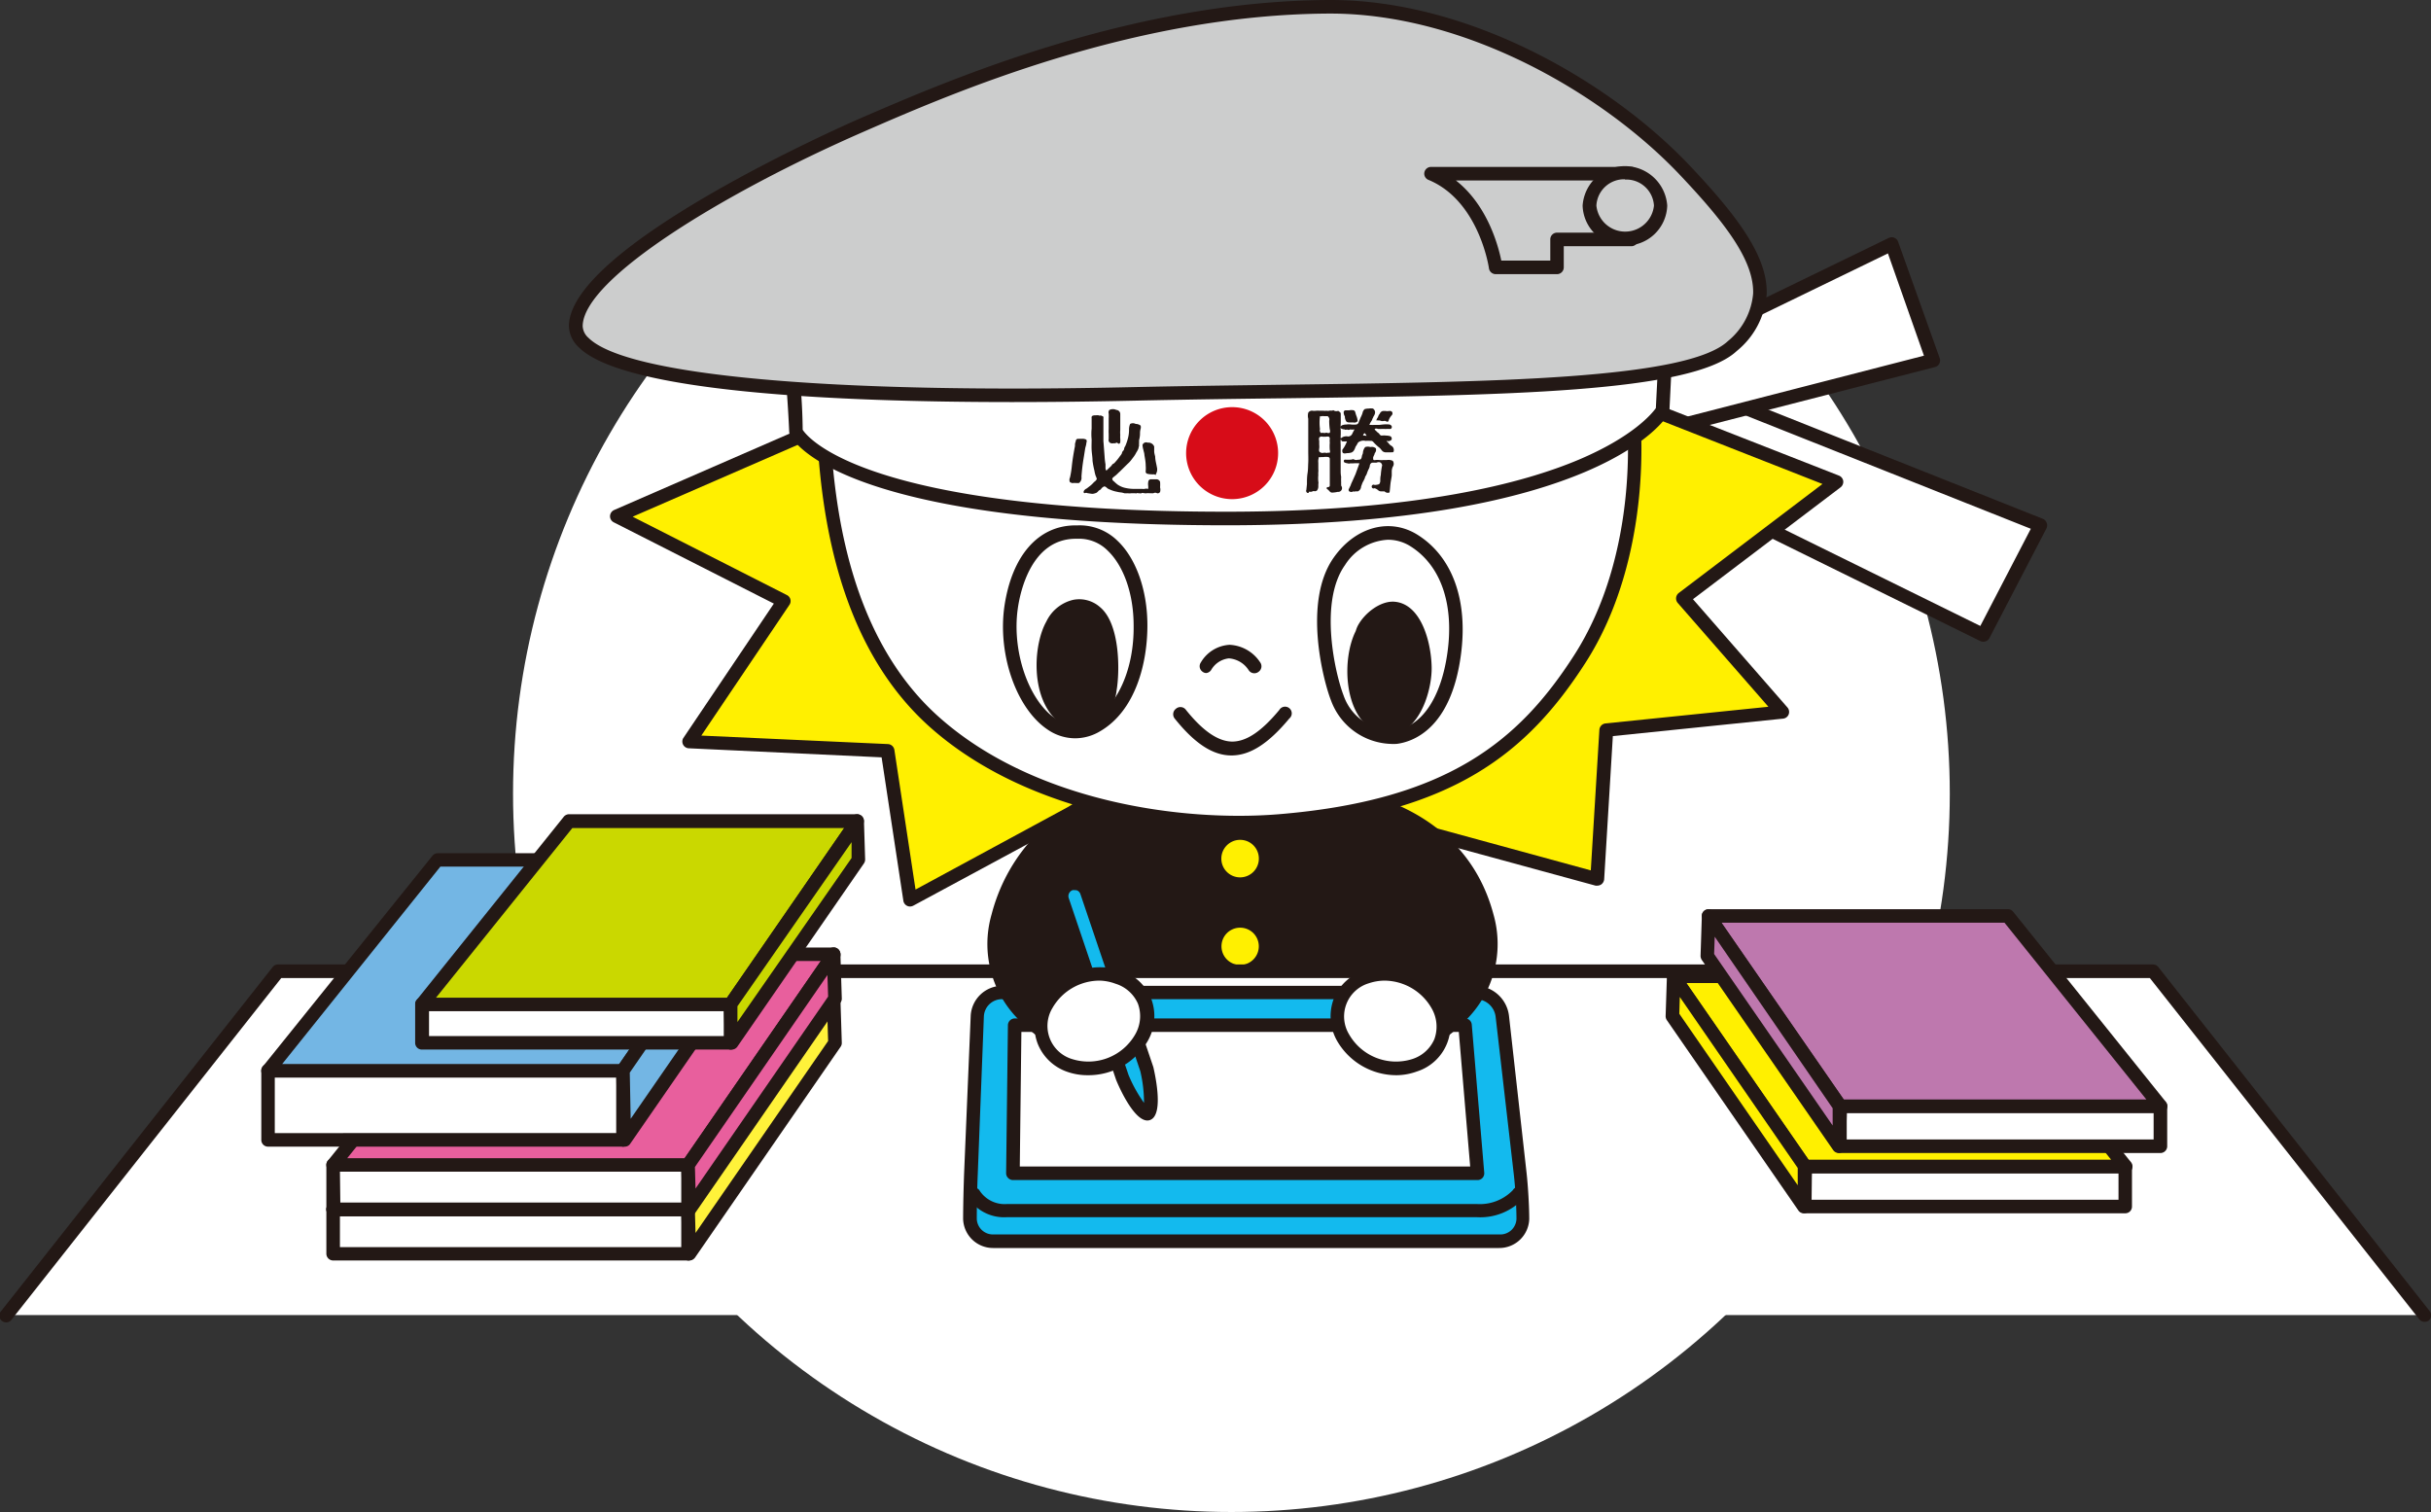 <svg xmlns="http://www.w3.org/2000/svg" xmlns:xlink="http://www.w3.org/1999/xlink" width="243.65" height="151.55" viewBox="0 0 243.65 151.55"><rect x="0" y="0" width="243.65" height="151.55" fill="#333333" stroke="none"/><defs><style>.cls-1,.cls-2{fill:none;}.cls-1,.cls-11{mix-blend-mode:multiply;}.cls-3{isolation:isolate;}.cls-4{fill:#fff;}.cls-5{fill:#fff000;}.cls-6{fill:#231815;}.cls-7{fill:#13baee;}.cls-8{clip-path:url(#clip-path);}.cls-9{fill:url(#名称未設定グラデーション_4);}.cls-10{clip-path:url(#clip-path-2);}.cls-11{fill:url(#名称未設定グラデーション_4-2);}.cls-12{fill:#fff23a;}.cls-13{fill:#e85f9d;}.cls-14{fill:#be78ae;}.cls-15{fill:#73b6e4;}.cls-16{fill:#cad800;}.cls-17{fill:#d70c18;}.cls-18{fill:#cccdcd;}</style><clipPath id="clip-path"><path class="cls-1" d="M102.28,69.17A5,5,0,1,1,97.49,64a5,5,0,0,1,4.79,5.19"/></clipPath><radialGradient id="名称未設定グラデーション_4" cx="-1229.02" cy="6260.62" r="0.71" gradientTransform="matrix(0, 7.06, 7.06, 0, -44072.56, 8737.08)" gradientUnits="userSpaceOnUse"><stop offset="0" stop-color="#f6c4da"/><stop offset="0.09" stop-color="#f6c5db" stop-opacity="0.98"/><stop offset="0.22" stop-color="#f7cade" stop-opacity="0.91"/><stop offset="0.37" stop-color="#f8d0e2" stop-opacity="0.79"/><stop offset="0.53" stop-color="#f9dae8" stop-opacity="0.63"/><stop offset="0.7" stop-color="#fbe6ef" stop-opacity="0.42"/><stop offset="0.88" stop-color="#fdf5f9" stop-opacity="0.18"/><stop offset="1" stop-color="#fff" stop-opacity="0"/></radialGradient><clipPath id="clip-path-2"><path class="cls-2" d="M155.17,69.45a5,5,0,1,1-4.79-5.19,5,5,0,0,1,4.79,5.19"/></clipPath><radialGradient id="名称未設定グラデーション_4-2" cx="-1232.13" cy="6260.43" r="0.71" gradientTransform="matrix(0, 7.06, 7.06, 0, -44018.27, 8762.83)" xlink:href="#名称未設定グラデーション_4"/></defs><g class="cls-3"><g id="レイヤー_2" data-name="レイヤー 2"><g id="bk"><circle class="cls-4" cx="123.42" cy="79.55" r="72"/></g><g id="text"><polyline class="cls-5" points="95.5 37.08 61.82 51.75 78.55 60.24 69.05 74.36 88.95 75.26 91.21 90.18 112.91 78.42"/><path class="cls-6" d="M91.21,90.86a.63.63,0,0,1-.3-.07.68.68,0,0,1-.37-.51L88.36,75.91,69,75a.68.68,0,0,1-.53-1L77.56,60.5,61.51,52.35a.68.68,0,0,1-.37-.62.7.7,0,0,1,.41-.61L95.23,36.45a.68.68,0,0,1,.89.35.69.69,0,0,1-.35.9L63.41,51.79l15.45,7.85a.67.67,0,0,1,.25,1L70.29,73.73,89,74.58a.69.69,0,0,1,.64.58l2.12,14,20.85-11.29a.68.68,0,1,1,.65,1.19L91.53,90.78A.72.72,0,0,1,91.21,90.86Z"/><polygon class="cls-4" points="166.64 37.61 204.49 52.66 198.77 63.64 158.02 43.58 166.64 37.61"/><path class="cls-6" d="M198.77,64.32a.66.66,0,0,1-.3-.07L157.72,44.19a.68.68,0,0,1-.08-1.17l8.61-6a.69.69,0,0,1,.64-.07L204.74,52a.64.64,0,0,1,.38.39.66.66,0,0,1,0,.55l-5.72,11A.67.67,0,0,1,198.77,64.32ZM159.36,43.48l39.12,19.26L203.54,53,166.73,38.37Z"/><polygon class="cls-4" points="160.42 38.63 189.6 24.46 193.77 36.13 164.59 43.63 160.42 38.63"/><path class="cls-6" d="M164.59,44.31a.66.66,0,0,1-.52-.24l-4.17-5a.65.65,0,0,1-.14-.58.67.67,0,0,1,.36-.47L189.3,23.85a.68.68,0,0,1,.94.38l4.17,11.67a.68.68,0,0,1-.47.89l-29.18,7.5A.52.52,0,0,1,164.59,44.31Zm-3.1-5.45,3.34,4,28-7.21L189.22,25.4Z"/><path class="cls-6" d="M126.22,76.46c-11.62,0-20,8.66-16.07,25.72h31.13C144.61,84.57,137.94,76.46,126.22,76.46Z"/><path class="cls-6" d="M141.28,102.85H110.15a.68.68,0,0,1-.66-.52c-2-8.61-1-15.69,2.84-20.48,3.12-3.91,8-6.07,13.89-6.07,5.6,0,9.89,1.76,12.76,5.22,3.78,4.56,4.78,11.73,3,21.3A.67.67,0,0,1,141.28,102.85ZM110.7,101.5h30c1.57-8.76.62-15.54-2.77-19.64-2.6-3.13-6.54-4.72-11.72-4.72-5.42,0-10,2-12.83,5.55C109.91,87.06,109,93.55,110.7,101.5Z"/><path class="cls-5" d="M126.17,86.06a1.88,1.88,0,1,1-1.87-1.88A1.87,1.87,0,0,1,126.17,86.06Z"/><path class="cls-5" d="M125.62,93.53a1.87,1.87,0,1,1-2.65,0A1.88,1.88,0,0,1,125.62,93.53Z"/><polyline class="cls-4" points="0.68 131.81 27.86 97.35 215.79 97.35 242.97 131.81"/><path class="cls-6" d="M243,132.49a.67.67,0,0,1-.53-.26l-27-34.2H28.19l-27,34.2a.68.68,0,1,1-1.06-.84L27.33,96.93a.67.67,0,0,1,.53-.26H215.79a.68.68,0,0,1,.53.26l27.18,34.46a.69.69,0,0,1-.11,1A.73.73,0,0,1,243,132.49Z"/><path class="cls-7" d="M150.53,101.82a2.72,2.72,0,0,0-2.64-2.34h-47.5a2.49,2.49,0,0,0-2.46,2.36l-.66,15.76c0,1.3-.1,3.36-.1,4.58a2.3,2.3,0,0,0,2.36,2.23h50.72a2.31,2.31,0,0,0,2.37-2.23c0-1.22-.13-3.28-.27-4.57Z"/><path class="cls-6" d="M150.25,125.09H99.53a3,3,0,0,1-3-2.91c0-1.23.05-3.3.1-4.61l.66-15.76a3.17,3.17,0,0,1,3.14-3h47.5a3.41,3.41,0,0,1,3.31,3h0L153,117.54c.15,1.32.27,3.4.27,4.64A3,3,0,0,1,150.25,125.09Zm-49.86-24.94a1.81,1.81,0,0,0-1.78,1.72L98,117.63c-.06,1.29-.1,3.34-.1,4.55a1.62,1.62,0,0,0,1.68,1.55h50.72a1.62,1.62,0,0,0,1.69-1.55c0-1.2-.12-3.21-.27-4.49l-1.82-15.79a2,2,0,0,0-2-1.75Z"/><path class="cls-6" d="M148,122H100.92A4.29,4.29,0,0,1,97,120a.68.68,0,0,1,1.21-.62,3,3,0,0,0,2.73,1.3H148a4.6,4.6,0,0,0,3.63-1.39.68.68,0,1,1,1.08.81A5.88,5.88,0,0,1,148,122Z"/><polygon class="cls-4" points="101.7 102.75 101.52 117.6 148.09 117.6 146.84 102.75 101.7 102.75"/><path class="cls-6" d="M148.09,118.28H101.52a.68.68,0,0,1-.48-.21.66.66,0,0,1-.2-.48l.18-14.84a.69.69,0,0,1,.68-.67h45.14a.67.67,0,0,1,.67.62l1.25,14.84a.7.7,0,0,1-.17.52A.68.68,0,0,1,148.09,118.28Zm-45.88-1.36h45.14l-1.14-13.49H102.37Z"/><polyline class="cls-5" points="148.75 34.46 184.07 48.3 168.69 59.96 178.64 71.36 161.01 73.17 160.1 88.09 130.26 79.95"/><path class="cls-6" d="M160.1,88.77l-.18,0-29.84-8.14a.69.69,0,0,1-.48-.84.67.67,0,0,1,.84-.47l29,7.92.86-14.09a.69.69,0,0,1,.61-.64l16.33-1.67-9.09-10.41a.69.69,0,0,1-.16-.52.7.7,0,0,1,.26-.47l14.41-10.93L148.5,35.09a.68.68,0,0,1,.49-1.26l35.32,13.84a.69.69,0,0,1,.43.54.7.7,0,0,1-.26.63l-14.8,11.22,9.47,10.85a.69.69,0,0,1,.12.7.67.67,0,0,1-.56.42l-17.06,1.75-.87,14.35a.71.71,0,0,1-.28.51A.73.73,0,0,1,160.1,88.77Z"/><path class="cls-6" d="M117.61,86.58S110,91,108.42,93.82,112,101,112,101l-4.8,4s-9.59-4-7.19-13.18c2.87-11,14.38-13.64,14.38-13.64s5.2,1.6,7.19,1.6C121.6,79.79,117.21,86.18,117.61,86.58Z"/><path class="cls-6" d="M107.22,105.69a.58.58,0,0,1-.26-.06,15.71,15.71,0,0,1-4.72-3.29,10.72,10.72,0,0,1-2.86-10.68c2.93-11.27,14.76-14.11,14.88-14.13a.59.59,0,0,1,.35,0s5.12,1.57,7,1.57a.68.68,0,0,1,.56,1.06,49.64,49.64,0,0,0-3.88,6.29.67.67,0,0,1,0,.2.68.68,0,0,1-.33.5c-2.07,1.21-7.7,4.84-8.94,7-1.08,1.88,2.21,5.29,3.44,6.34a.66.66,0,0,1,.24.52.69.69,0,0,1-.24.52l-4.79,4A.72.72,0,0,1,107.22,105.69Zm7.18-26.8c-1.41.38-11.17,3.36-13.71,13.11a9.34,9.34,0,0,0,2.52,9.39,14.68,14.68,0,0,0,3.91,2.82L111,101c-1.44-1.36-4.67-4.84-3.15-7.5S115.52,87,117,86.17c.23-.79,1.08-2.36,3.42-5.82A50.06,50.06,0,0,1,114.4,78.89Z"/><path class="cls-6" d="M131.38,88.23s7.59,2.8,9.18,5.59S137,101,137,101l4.79,4s9.59-4,7.19-13.18c-2.86-11-14.38-12-14.38-12s-5.19,1.6-7.19,1.6C127.38,81.44,131.78,87.83,131.38,88.23Z"/><path class="cls-6" d="M141.76,105.69a.69.69,0,0,1-.43-.16l-4.79-4a.67.67,0,0,1-.25-.52.69.69,0,0,1,.24-.52c1.24-1,4.52-4.46,3.45-6.34-1.21-2.12-6.79-4.54-8.84-5.29a.67.67,0,0,1-.42-.49.58.58,0,0,1,0-.26,52,52,0,0,0-3.89-6.3.7.7,0,0,1,0-.7.69.69,0,0,1,.6-.36c1.88,0,6.94-1.55,7-1.57a.78.78,0,0,1,.26,0c.12,0,12,1.16,15,12.49a10.75,10.75,0,0,1-2.87,10.68,15.58,15.58,0,0,1-4.72,3.29A.58.58,0,0,1,141.76,105.69ZM138,101l3.87,3.22a15,15,0,0,0,3.93-2.85A9.34,9.34,0,0,0,148.3,92c-2.56-9.81-12.44-11.32-13.66-11.47a52.28,52.28,0,0,1-6,1.48c2.26,3.34,3.14,4.92,3.4,5.73,1.6.62,7.66,3.11,9.16,5.75S139.45,99.63,138,101Z"/><path class="cls-4" d="M137,97.91a4.14,4.14,0,0,0-2.36,6.08,6.12,6.12,0,0,0,7.13,2.81,4.15,4.15,0,0,0,2.36-6.08A6.12,6.12,0,0,0,137,97.91Z"/><path class="cls-6" d="M140,107.77a6.88,6.88,0,0,1-6-3.46,5,5,0,0,1-.32-4.21,4.9,4.9,0,0,1,3.06-2.83h0a6.83,6.83,0,0,1,8,3.13,4.83,4.83,0,0,1-2.74,7A6.09,6.09,0,0,1,140,107.77Zm-1.22-9.48a5,5,0,0,0-1.57.26h0a3.47,3.47,0,0,0-2,5.12,5.42,5.42,0,0,0,6.31,2.49,3.6,3.6,0,0,0,2.24-2,3.67,3.67,0,0,0-.26-3.07A5.48,5.48,0,0,0,138.74,98.29ZM137,97.91h0Z"/><path class="cls-4" d="M82.33,38c.35,5-.51,23.9,11.43,34.42,9.06,8,23.31,10.72,34.36,9.82,16.73-1.35,24.28-7,30.21-16.23,6.22-9.66,6.35-23.36,4.46-30.44"/><path class="cls-6" d="M124.16,83.11c-9.69,0-22.28-2.58-30.85-10.14C82.52,63.45,82,47.21,81.75,40.27c0-.89-.06-1.62-.1-2.18A.68.68,0,1,1,83,38c0,.57.07,1.33.1,2.23.23,6.77.75,22.6,11.11,31.73,9.49,8.38,24.16,10.43,33.85,9.66,17-1.38,24.19-7.36,29.7-15.93,6.36-9.88,6.06-23.58,4.37-29.9a.69.69,0,0,1,.48-.83.67.67,0,0,1,.83.48c1.75,6.54,2.06,20.74-4.54,31-5.73,8.9-13.15,15.12-30.73,16.54C126.91,83.06,125.56,83.11,124.16,83.11Z"/><path class="cls-6" d="M107.74,74a4.89,4.89,0,0,1-2.75-.88c-3.11-2.09-5-7.48-4.33-12.29.74-5.13,3.4-8.17,7.13-8.17H108a5.41,5.41,0,0,1,4,1.54c1.85,1.75,3,4.92,3,8.49h0c0,3.76-1.17,8.52-4.73,10.6A4.9,4.9,0,0,1,107.74,74Zm.1-20c-4.49,0-5.6,5.35-5.83,7-.61,4.26,1.07,9.18,3.74,11a3.33,3.33,0,0,0,3.8.13c2.52-1.48,4.12-5.17,4.07-9.41h0c0-3.21-1-6-2.6-7.53A4.05,4.05,0,0,0,108,54Z"/><path class="cls-6" d="M139.33,74.56a6.62,6.62,0,0,1-5.93-4.36c-.71-1.77-2.9-9.88.3-14.35,2.19-3.08,5.67-4,8.45-2.2h0c3.46,2.22,5,6.58,4.27,12-1,7.45-4.85,8.71-6.43,8.91A4.87,4.87,0,0,1,139.33,74.56Zm-.22-20.46a5.41,5.41,0,0,0-4.3,2.53c-2.64,3.7-1,10.87-.15,13.07a5.14,5.14,0,0,0,5.16,3.47c2.66-.32,4.62-3.22,5.25-7.75.68-4.84-.65-8.71-3.65-10.63A4.23,4.23,0,0,0,139.11,54.1Z"/><path class="cls-6" d="M110.27,60.87h0a3.14,3.14,0,0,0-2.74-.74,4,4,0,0,0-2.66,2.17c-1.25,2.22-1.59,7.06.73,9.6a3.49,3.49,0,0,0,2.58,1.29,3,3,0,0,0,.81-.12,4.67,4.67,0,0,0,2.92-3.86C112.24,67.31,112.28,62.56,110.27,60.87Z"/><path class="cls-6" d="M139.85,60.32c-1.43-.17-3.1,1.12-3.78,2.43a3.1,3.1,0,0,0-.19.5c-1.41,2.8-1.19,8.29,1.76,9.92a3.26,3.26,0,0,0,1.61.45,2.87,2.87,0,0,0,1.47-.42c1.95-1.17,2.79-4.37,2.77-6.27C143.46,64.43,142.47,60.61,139.85,60.32Z"/><path class="cls-6" d="M120.91,67.46a.6.6,0,0,1-.38-.13.67.67,0,0,1-.17-.94,3.57,3.57,0,0,1,2.87-1.76,3.88,3.88,0,0,1,3.06,1.74.67.67,0,0,1-.13.95.68.68,0,0,1-1-.13,2.57,2.57,0,0,0-2-1.2,2.34,2.34,0,0,0-1.78,1.18A.7.7,0,0,1,120.91,67.46Z"/><path class="cls-6" d="M123.42,75.72h0c-1.86,0-3.67-1.19-5.67-3.68a.69.69,0,0,1,.11-1,.68.68,0,0,1,1,.11c1.7,2.12,3.22,3.16,4.63,3.18h0c1.42,0,2.93-1,4.73-3.17a.67.67,0,1,1,1,.86C127.11,74.56,125.27,75.72,123.42,75.72Z"/><g class="cls-8"><rect class="cls-9" x="91.98" y="63.67" width="10.61" height="10.61" transform="translate(24.47 163.41) rotate(-87.7)"/></g><g class="cls-10"><rect class="cls-11" x="144.87" y="63.94" width="10.61" height="10.61" transform="translate(74.94 216.52) rotate(-87.7)"/></g><rect class="cls-4" x="33.39" y="121.21" width="35.57" height="4.45"/><path class="cls-6" d="M69,126.34H33.39a.68.68,0,0,1-.68-.68v-4.45a.68.68,0,0,1,.68-.68H69a.68.68,0,0,1,.68.68v4.45A.68.68,0,0,1,69,126.34ZM34.07,125H68.28v-3.09H34.07Z"/><polygon class="cls-4" points="83.55 100.09 50.34 100.09 33.39 121.21 68.96 121.21 83.55 100.09"/><path class="cls-6" d="M69,121.89H33.39a.68.68,0,0,1-.61-.38.67.67,0,0,1,.08-.72l17-21.12a.7.7,0,0,1,.53-.26H83.55a.65.65,0,0,1,.6.37.68.68,0,0,1,0,.7L69.52,121.6A.68.68,0,0,1,69,121.89ZM34.8,120.53H68.61l13.65-19.76H50.67Z"/><polygon class="cls-12" points="83.55 100.09 83.69 104.54 69.1 125.66 68.96 121.21 83.55 100.09"/><path class="cls-6" d="M69.1,126.34a.63.63,0,0,1-.19,0,.68.68,0,0,1-.49-.63l-.14-4.45a.72.72,0,0,1,.12-.4L83,99.71a.68.68,0,0,1,.75-.27.68.68,0,0,1,.48.63l.14,4.45a.65.65,0,0,1-.12.4L69.66,126.05A.7.7,0,0,1,69.1,126.34Zm.55-4.92.06,2.16L83,104.34l-.07-2.17Z"/><rect class="cls-4" x="33.39" y="116.77" width="35.57" height="4.45"/><path class="cls-6" d="M69,121.89H33.39a.67.67,0,0,1-.68-.68v-4.44a.67.67,0,0,1,.68-.68H69a.67.67,0,0,1,.68.68v4.44A.67.67,0,0,1,69,121.89Zm-34.89-1.36H68.28v-3.09H34.07Z"/><polygon class="cls-13" points="83.55 95.64 50.34 95.64 33.39 116.77 68.96 116.77 83.55 95.64"/><path class="cls-6" d="M69,117.44H33.39a.66.66,0,0,1-.61-.38.67.67,0,0,1,.08-.72l17-21.12a.69.69,0,0,1,.53-.25H83.55a.66.66,0,0,1,.6.36.68.68,0,0,1,0,.7L69.52,117.15A.66.66,0,0,1,69,117.44ZM34.8,116.09H68.61L82.26,96.32H50.67Z"/><polygon class="cls-13" points="83.55 95.64 83.69 100.09 69.1 121.21 68.96 116.77 83.55 95.64"/><path class="cls-6" d="M69.1,121.89a.63.63,0,0,1-.19,0,.68.68,0,0,1-.49-.63l-.14-4.44a.73.73,0,0,1,.12-.41L83,95.26a.67.67,0,0,1,1.23.36l.14,4.45a.66.66,0,0,1-.12.41L69.66,121.6A.7.7,0,0,1,69.1,121.89Zm.55-4.92.06,2.16L83,99.89l-.07-2.16Z"/><rect class="cls-4" x="180.92" y="116.92" width="32.12" height="4.01" transform="translate(393.95 237.85) rotate(180)"/><path class="cls-6" d="M213,121.61H180.92a.67.67,0,0,1-.68-.68v-4a.67.67,0,0,1,.68-.68H213a.67.67,0,0,1,.68.68v4A.67.67,0,0,1,213,121.61Zm-31.43-1.36h30.76V117.6H181.6Z"/><polygon class="cls-5" points="167.75 97.85 197.73 97.85 213.03 116.92 180.92 116.92 167.75 97.85"/><path class="cls-6" d="M213,117.6H180.92a.68.68,0,0,1-.56-.3L167.19,98.24a.69.69,0,0,1,.56-1.07h30a.7.7,0,0,1,.53.26l15.3,19.06a.68.68,0,0,1-.53,1.11Zm-31.75-1.36h30.34L197.4,98.53H169Z"/><polygon class="cls-5" points="167.75 97.85 167.62 101.86 180.79 120.93 180.92 116.92 167.75 97.85"/><path class="cls-6" d="M180.79,121.61a.64.64,0,0,1-.55-.29l-13.18-19.07a.73.73,0,0,1-.12-.41l.13-4a.67.67,0,0,1,1.23-.36l13.18,19.06a.75.75,0,0,1,.12.41l-.13,4a.67.67,0,0,1-.48.63A.69.69,0,0,1,180.79,121.61Zm-12.48-20,11.87,17.19,0-1.73L168.36,99.93Z"/><rect class="cls-4" x="184.42" y="110.87" width="32.12" height="4.01" transform="translate(400.95 225.76) rotate(180)"/><path class="cls-6" d="M216.53,115.57H184.42a.68.68,0,0,1-.68-.68v-4a.67.67,0,0,1,.68-.67h32.11a.67.67,0,0,1,.68.67v4A.68.68,0,0,1,216.53,115.57Zm-31.44-1.36h30.76v-2.66H185.09Z"/><polygon class="cls-14" points="171.24 91.81 201.22 91.81 216.53 110.87 184.42 110.87 171.24 91.81"/><path class="cls-6" d="M216.53,111.55H184.42a.67.67,0,0,1-.56-.29L170.69,92.19a.67.67,0,0,1,.55-1.06h30a.67.67,0,0,1,.53.25l15.31,19.07a.67.67,0,0,1,.08.72A.68.68,0,0,1,216.53,111.55Zm-31.76-1.35h30.35L200.9,92.48H172.54Z"/><polygon class="cls-14" points="171.24 91.81 171.12 95.82 184.29 114.89 184.42 110.87 171.24 91.81"/><path class="cls-6" d="M184.29,115.57a.68.68,0,0,1-.56-.3L170.56,96.21a.75.75,0,0,1-.12-.41l.13-4a.65.65,0,0,1,.48-.62.67.67,0,0,1,.75.26L185,110.49a.6.6,0,0,1,.12.41l-.12,4a.68.68,0,0,1-.49.63A.63.63,0,0,1,184.29,115.57ZM171.8,95.62l11.88,17.19,0-1.73L171.86,93.89Z"/><rect class="cls-4" x="26.86" y="107.31" width="35.57" height="6.95"/><path class="cls-6" d="M62.44,114.93H26.86a.67.67,0,0,1-.67-.68v-6.94a.67.67,0,0,1,.67-.68H62.44a.68.68,0,0,1,.68.68v6.94A.68.68,0,0,1,62.44,114.93Zm-34.9-1.36H61.76V108H27.54Z"/><polygon class="cls-15" points="77.03 86.18 43.82 86.18 26.86 107.31 62.44 107.31 77.03 86.18"/><path class="cls-6" d="M62.44,108H26.86a.69.69,0,0,1-.61-.38.67.67,0,0,1,.09-.72l17-21.12a.68.68,0,0,1,.53-.26H77a.69.69,0,0,1,.56,1.07L63,107.69A.7.7,0,0,1,62.44,108Zm-34.16-1.35h33.8L75.74,86.86H44.14Z"/><polygon class="cls-15" points="77.03 86.18 77.17 93.13 62.58 114.25 62.44 107.31 77.03 86.18"/><path class="cls-6" d="M62.58,114.93a.69.69,0,0,1-.2,0,.68.68,0,0,1-.48-.63l-.14-7a.72.72,0,0,1,.12-.4L76.47,85.8a.68.68,0,0,1,1.24.37l.14,7a.72.72,0,0,1-.12.4l-14.6,21.12A.64.64,0,0,1,62.58,114.93Zm.54-7.42.09,4.63L76.49,92.93l-.1-4.63Z"/><rect class="cls-4" x="42.29" y="100.66" width="30.93" height="3.87"/><path class="cls-6" d="M73.22,105.2H42.29a.67.67,0,0,1-.68-.67v-3.87a.67.67,0,0,1,.68-.68H73.22a.67.67,0,0,1,.68.68v3.87A.67.67,0,0,1,73.22,105.2ZM43,103.85H72.54v-2.51H43Z"/><polygon class="cls-16" points="85.91 82.29 57.03 82.29 42.29 100.66 73.22 100.66 85.91 82.29"/><path class="cls-6" d="M73.22,101.34H42.29a.69.69,0,0,1-.53-1.11L56.5,81.87a.7.7,0,0,1,.53-.26H85.91a.69.69,0,0,1,.56,1.07L73.78,101A.67.67,0,0,1,73.22,101.34ZM43.7,100H72.87L84.62,83H57.36Z"/><polygon class="cls-16" points="85.91 82.29 86.03 86.16 73.34 104.53 73.22 100.66 85.91 82.29"/><path class="cls-6" d="M73.34,105.2a.62.62,0,0,1-.19,0,.67.67,0,0,1-.48-.63l-.13-3.87a.75.75,0,0,1,.12-.41L85.35,81.91a.68.68,0,0,1,1.24.36l.12,3.87a.7.7,0,0,1-.12.4L73.9,104.91A.67.67,0,0,1,73.34,105.2Zm.57-4.34,0,1.58L85.35,86l0-1.59Z"/><path class="cls-7" d="M115,111.63h0c-.68.22-2.32-3-2.54-3.64l-6-17.75a1.29,1.29,0,0,1,.83-1.63h0a1.3,1.3,0,0,1,1.64.83l6,17.75C115.14,107.87,115.68,111.41,115,111.63Z"/><path class="cls-6" d="M115,112.31c-1.5,0-3.14-4.06-3.15-4.11l-6-17.74a1.93,1.93,0,0,1,.11-1.51,2,2,0,0,1,3.64.28l6,17.74c0,.06,1.2,4.79-.36,5.3h0A.77.77,0,0,1,115,112.31Zm0-.68h0Zm-7.3-22.41a.63.63,0,0,0-.19,0,.63.63,0,0,0-.4.78l6,17.75a13.91,13.91,0,0,0,1.55,2.79,13.73,13.73,0,0,0-.37-3.17l-6-17.74a.63.63,0,0,0-.31-.37A.68.68,0,0,0,107.7,89.22Z"/><path class="cls-4" d="M112,97.91A4.15,4.15,0,0,1,114.4,104a6.12,6.12,0,0,1-7.13,2.81,4.14,4.14,0,0,1-2.36-6.08A6.12,6.12,0,0,1,112,97.91Z"/><path class="cls-6" d="M109,107.77a6.09,6.09,0,0,1-2-.33A4.89,4.89,0,0,1,104,104.6a5,5,0,0,1,.32-4.2,6.83,6.83,0,0,1,8-3.13,4.9,4.9,0,0,1,3.06,2.83,5,5,0,0,1-.33,4.21A6.87,6.87,0,0,1,109,107.77Zm1.22-9.48a5.45,5.45,0,0,0-4.74,2.75,3.47,3.47,0,0,0,2,5.12,5.41,5.41,0,0,0,6.31-2.5,3.65,3.65,0,0,0,.26-3.06,3.6,3.6,0,0,0-2.25-2A4.86,4.86,0,0,0,110.25,98.29Z"/><path class="cls-4" d="M78.49,32.8,167,34.23l-.35,6.9S160.42,52,122.9,52c-39.37,0-43.12-8.7-43.12-8.7S79.32,32.8,78.49,32.8Z"/><path class="cls-6" d="M122.9,52.65c-39.36,0-43.58-8.74-43.74-9.11a.84.84,0,0,1-.06-.24c-.18-4.17-.61-9-1-9.94a.7.7,0,0,1-.3-.57.71.71,0,0,1,.79-.67L167,33.55a.67.67,0,0,1,.48.21.68.68,0,0,1,.18.5l-.34,6.91a.8.8,0,0,1-.09.3C167,41.93,160.38,52.65,122.9,52.65ZM80.45,43.08c.56.85,6.44,8.21,42.45,8.21,19.08,0,29.81-2.86,35.44-5.26,5.34-2.28,7.23-4.57,7.62-5.12l.3-6-86.71-1.4A57.6,57.6,0,0,1,80.45,43.08Z"/><path class="cls-17" d="M128.1,45.41a4.61,4.61,0,1,1-4.6-4.6A4.6,4.6,0,0,1,128.1,45.41Z"/><path class="cls-18" d="M57.72,32.65c.13-5.85,17.49-15.24,28.6-20.08S114.42.76,133.21.68c13.61-.06,27.69,8,35.62,16.35,7.38,7.78,10.1,12.69,4.81,17.65s-33.11,4.2-60,4.8-56-.59-55.91-6.83"/><path class="cls-6" d="M101.46,40.3c-17.7,0-38.93-1-43.44-5.48a3,3,0,0,1-1-2.19h0c.17-8,27.83-20.17,29-20.68C94.9,8.1,113.3.09,133.21,0h.16c14,0,28.12,8.3,35.95,16.56,4.73,5,7.86,9.1,7.75,12.9a8.13,8.13,0,0,1-3,5.72c-4.48,4.21-23.44,4.45-45.4,4.74-4.92.06-10,.13-15,.24C110,40.24,105.84,40.3,101.46,40.3ZM58.4,32.66a1.64,1.64,0,0,0,.58,1.2c3.79,3.78,24.22,5.64,54.64,4.94,5-.11,10.14-.17,15.07-.24,20.77-.27,40.38-.52,44.49-4.37a6.9,6.9,0,0,0,2.53-4.77c.1-3.34-2.88-7.18-7.38-11.93-7.65-8.07-21.46-16.17-35.11-16.13-19.63.08-37.86,8-46.63,11.83C72.66,19.26,58.5,27.89,58.4,32.66Z"/><path class="cls-18" d="M143.43,17.41h20.08V24h-7.45V26.8H149.9s-1-7.13-6.47-9.39"/><path class="cls-6" d="M156.06,27.48H149.9a.69.69,0,0,1-.67-.59c0-.07-1-6.77-6.06-8.86a.67.67,0,0,1-.41-.75.68.68,0,0,1,.67-.55h20.08a.67.67,0,0,1,.67.68V24a.68.68,0,0,1-.67.68h-6.78V26.8A.68.68,0,0,1,156.06,27.48Zm-5.59-1.36h4.91V24a.67.67,0,0,1,.68-.68h6.77V18.09H145.92C149.08,20.57,150.16,24.61,150.47,26.12Z"/><path class="cls-18" d="M166.42,20.61a3.57,3.57,0,0,1-7.12,0,3.57,3.57,0,0,1,7.12,0"/><path class="cls-6" d="M162.86,24.61a4.13,4.13,0,0,1-4.24-4,4.25,4.25,0,0,1,8.48,0A4.13,4.13,0,0,1,162.86,24.61Zm0-6.64A2.78,2.78,0,0,0,160,20.61a2.9,2.9,0,0,0,5.77,0A2.77,2.77,0,0,0,162.86,18Z"/><path class="cls-6" d="M107.52,48.43a.94.94,0,0,1-.28-.1.51.51,0,0,1,0-.46,9.19,9.19,0,0,0,.17-1c.07-.72.19-1.44.33-2.16,0-.15,0-.31.08-.46a.25.25,0,0,1,.19-.27.65.65,0,0,0,.2,0h.23a.83.83,0,0,1,.44.09.36.36,0,0,1,0,.32c0,.18-.07.35-.11.53-.06.36-.11.71-.17,1.06-.1.6-.17,1.21-.21,1.81a.65.65,0,0,1-.24.62,1.06,1.06,0,0,1-.31,0l-.18,0A.19.19,0,0,0,107.52,48.43Zm1.47,1a.32.32,0,0,0-.27,0c-.12,0-.14-.13-.08-.24a.63.63,0,0,1,.28-.23l.4-.31a3.64,3.64,0,0,0,.34-.34.75.75,0,0,0,.27-.29,1.15,1.15,0,0,0-.11-.31,3.16,3.16,0,0,1-.13-.53,8.52,8.52,0,0,1-.19-1c0-.36-.07-.71-.09-1.07s0-.71,0-1.07a5.57,5.57,0,0,1,0-1.08c0-.24,0-.48,0-.73s0-.22,0-.33a.21.21,0,0,1,.06-.21.67.67,0,0,1,.35-.06,1,1,0,0,1,.3,0,.2.2,0,0,0,.21,0,.3.3,0,0,0,.18.08.16.16,0,0,1,.08.19c0,.26,0,.52,0,.77s0,.52,0,.76,0,.51,0,.77l.12,1.56a6.41,6.41,0,0,0,.09.78c0,.12,0,.24,0,.35a.41.41,0,0,0,.1.29.58.58,0,0,1,.17-.18,2.66,2.66,0,0,1,.24-.23,1.55,1.55,0,0,0,.19-.24l.14-.08a.53.53,0,0,0,.13-.13,4.85,4.85,0,0,0,.48-.6,1.31,1.31,0,0,0,.19-.27.51.51,0,0,1,.11-.25v0a.32.32,0,0,0,.12-.22c0-.11.09-.22.14-.33a5.64,5.64,0,0,0,.25-.76,3.35,3.35,0,0,0,.1-.79,1.41,1.41,0,0,1,.11-.61.59.59,0,0,1,.55,0,.82.82,0,0,1,.5.17.58.58,0,0,1,0,.32,1.52,1.52,0,0,0-.06.42,2.59,2.59,0,0,1-.1.74h0a.48.48,0,0,1,0,.17.58.58,0,0,1,0,.17.36.36,0,0,0,0,.11.31.31,0,0,1,0,.1,2.44,2.44,0,0,0-.06.26,1.9,1.9,0,0,1-.21.4,2.72,2.72,0,0,1-.27.44l-.29.38a2.65,2.65,0,0,1-.33.34l-.76.75c-.13.11-.24.23-.36.34l-.2.16a1.21,1.21,0,0,0-.2.19.32.32,0,0,0,.17.3,3.73,3.73,0,0,0,.36.32,2.19,2.19,0,0,0,.85.35,4,4,0,0,0,1,.08l.59,0a1,1,0,0,0,.29,0,.45.45,0,0,1,.28,0,.07.07,0,0,1,.07,0s0,0,0,0a.18.18,0,0,1,0-.11.28.28,0,0,1,0-.13,1.27,1.27,0,0,1,0-.48.26.26,0,0,1,.25-.24h.6a.41.41,0,0,1,.33.25,3.6,3.6,0,0,1,0,.56.89.89,0,0,1,0,.46.29.29,0,0,1-.18.13.28.28,0,0,1-.12,0,.36.36,0,0,0-.37,0s0,0-.05,0a.21.21,0,0,1-.11,0l-.29,0a.06.06,0,0,0-.09,0s0,0-.07,0-.07-.05-.1,0-.08,0-.08,0h-.11a.05.05,0,0,0-.06,0,.2.2,0,0,0-.23,0,.62.62,0,0,1-.23,0c-.05,0-.09,0-.11,0a.1.1,0,0,0-.13,0s0,0,0,0a.29.29,0,0,1-.16,0h-.4a1.3,1.3,0,0,1-.34,0,2,2,0,0,1-.35,0,2.14,2.14,0,0,0-.32-.08,2.63,2.63,0,0,1-.42-.07,3,3,0,0,1-.73-.23.82.82,0,0,1-.29-.17.49.49,0,0,0-.24-.14.67.67,0,0,0-.36.3l-.21.13a1.07,1.07,0,0,1-.22.21,1.7,1.7,0,0,1-.32.1.61.61,0,0,1-.19,0Zm2.86-5-.12,0h-.14a.47.47,0,0,1-.37-.07.35.35,0,0,1-.1-.35l0-.52a4.19,4.19,0,0,1,0-.5l0-.46q0-.27,0-.57a4.34,4.34,0,0,0,0-.51.39.39,0,0,1,.07-.36.81.81,0,0,1,.7,0,.41.41,0,0,1,.39.42c0,.18,0,.35,0,.52l0,.56c0,.17,0,.33,0,.49a3,3,0,0,0,0,.52,2.28,2.28,0,0,0,0,.37,2.08,2.08,0,0,1,0,.35.21.21,0,0,1-.13.17A1.82,1.82,0,0,0,111.85,44.34Zm4,3.18a.74.74,0,0,0-.21-.07.57.57,0,0,1-.22,0,1.51,1.51,0,0,1-.48-.07.24.24,0,0,1-.11-.26,3.29,3.29,0,0,0,0-.54c0-.35-.07-.71-.13-1.06,0-.17-.07-.34-.1-.51a2.19,2.19,0,0,1-.09-.5.38.38,0,0,1,.52-.23.61.61,0,0,1,.65.39v.46c0,.19.06.37.1.54,0,.35.11.71.17,1.06A.89.89,0,0,1,115.85,47.52Z"/><path class="cls-6" d="M131,49.38a.23.23,0,0,1-.07-.28l.06-.57c0-.36,0-.73.06-1.1s.05-.71.07-1.06,0-.74,0-1.11c0-.74,0-1.47,0-2.21q0-.54,0-1.08a1.22,1.22,0,0,1,0-.6.43.43,0,0,1,.44-.2,1.22,1.22,0,0,0,.33,0,2.17,2.17,0,0,1,.36,0h.37a2,2,0,0,0,.35,0,.55.55,0,0,0,.25,0,.74.74,0,0,1,.33,0c0-.06.08-.07.18,0a.5.5,0,0,0,.41,0,.16.16,0,0,0,.14.11.3.3,0,0,1,.1.25c0,.15,0,.29,0,.42l0,.43a5.61,5.61,0,0,0,0,.82v.19l0,.17a1.6,1.6,0,0,0,0,.39.8.8,0,0,1,.73-.2.46.46,0,0,0,.4-.23c.07-.15.15-.31.25-.48a1.3,1.3,0,0,1-.45,0,.29.29,0,0,1-.32,0,.18.18,0,0,1-.22,0,.69.69,0,0,1-.36-.1c-.08-.13-.05-.23.09-.31a1.23,1.23,0,0,1,.44-.08,1.57,1.57,0,0,1,.49,0,2.75,2.75,0,0,0,.5,0,.3.3,0,0,0,.25-.24l.2-.48a2.77,2.77,0,0,0,.18-.43.68.68,0,0,1,.21-.39,1.34,1.34,0,0,1,.4-.06,1.62,1.62,0,0,1,.44,0c.26.2.28.47.05.8a1.42,1.42,0,0,1-.12.25c0,.1-.09.19-.13.27a1.37,1.37,0,0,0-.16.32h.21a.85.85,0,0,0,.23,0h.54l.45-.05a4.19,4.19,0,0,1,.5,0,.36.36,0,0,1,.29.15.22.22,0,0,1-.09.3.63.63,0,0,1-.19,0,1.38,1.38,0,0,1-.2,0,.71.71,0,0,1-.25,0l-.27,0a.41.41,0,0,1-.19,0h-.18a.38.38,0,0,0-.32,0,.25.25,0,0,0,.14.19.57.57,0,0,0,.13.14l.18.14a.32.32,0,0,0,.24.2,2,2,0,0,1,.49,0,1.34,1.34,0,0,1,.4.07.28.28,0,0,1,.11.34.44.44,0,0,1-.5.11.22.22,0,0,0,.12.14,1.6,1.6,0,0,0,.3.33.5.5,0,0,1,.28.63.21.21,0,0,1-.1.06.29.29,0,0,0-.16,0l-.19,0-.26,0a.58.58,0,0,1-.4-.12l-.26-.31a4.63,4.63,0,0,1-.65-.6.32.32,0,0,0-.3-.12,4,4,0,0,0-.49,0,.86.86,0,0,0-.75.17,2.91,2.91,0,0,1-.17.3l-.09.14a.93.93,0,0,1-.1.25.55.55,0,0,1-.28.3,1.51,1.51,0,0,1-.48.07c-.35.08-.5,0-.45-.34a3.13,3.13,0,0,0,.46-.84,3.25,3.25,0,0,1-.44,0,.16.16,0,0,1-.12-.09.09.09,0,0,0-.07-.09,2.77,2.77,0,0,0,0,.5l0,.54c0,.37,0,.75,0,1.11s0,.72,0,1.07a3,3,0,0,0,.05.52,5.15,5.15,0,0,0,0,.56,1.55,1.55,0,0,0,0,.22c0,.07,0,.13.05.18a.38.38,0,0,1-.4.54,2.67,2.67,0,0,1-.47.07.34.34,0,0,1-.35-.14,2.1,2.1,0,0,0-.27-.24c-.05-.09,0-.15.12-.17a.16.16,0,0,0,.18-.17c0-.34,0-.67,0-1l0-1.1V46a.19.19,0,0,0-.15-.19,1.55,1.55,0,0,0-.48,0h-.23a.4.4,0,0,1-.24,0,2.56,2.56,0,0,1-.05.27,1.67,1.67,0,0,0,0,.32c0,.22,0,.43,0,.64a1.13,1.13,0,0,1,0,.26,1.75,1.75,0,0,0,0,.32,2.88,2.88,0,0,0,0,.65.53.53,0,0,1,0,.25c0,.09,0,.17,0,.25a.63.63,0,0,1-.14.4.44.44,0,0,1-.22.07.28.28,0,0,0-.2,0,.42.42,0,0,1-.27.05h-.11A.11.11,0,0,1,131,49.38Zm2.06-4,.22,0a.39.39,0,0,0,0-.27,4.69,4.69,0,0,1,0-.75,1.45,1.45,0,0,1,0-.36.25.25,0,0,0-.09-.23.71.71,0,0,0-.29,0h-.34a.32.32,0,0,0-.34.09.62.62,0,0,0,0,.33c0,.13,0,.25,0,.38a1.62,1.62,0,0,1,0,.38.71.71,0,0,0,0,.29.4.4,0,0,0,.45.14v0l.2,0A.2.2,0,0,0,133,45.4Zm-.07-2a.42.42,0,0,0,.29,0,.5.5,0,0,0,0-.34,6.51,6.51,0,0,1-.06-.88.4.4,0,0,0-.16-.45l-.4,0a.53.53,0,0,0-.17,0,.31.31,0,0,1-.19,0,4.78,4.78,0,0,0,0,1.31.33.33,0,0,0,.1.38.9.9,0,0,1,.33,0A.48.48,0,0,0,132.94,43.36Zm5.81,5.87-.08,0a.14.14,0,0,1-.09,0l-.19,0a.44.44,0,0,1-.33-.13,1.14,1.14,0,0,0-.34-.19.19.19,0,1,1,0-.32,1.42,1.42,0,0,0,.45-.08.5.5,0,0,0,.12-.34c0-.18,0-.37.05-.56a7.09,7.09,0,0,1,.14-1c-.07-.29-.27-.38-.6-.25a2.08,2.08,0,0,0-.43,0,.36.36,0,0,0-.21.31,1,1,0,0,1-.14.38,4.52,4.52,0,0,0-.18.47l-.16.28c0,.12-.09.23-.13.35a1.59,1.59,0,0,0-.15.29l-.11.3a.57.57,0,0,1-.3.48.88.88,0,0,1-.28,0,.14.14,0,0,1-.19,0,.36.36,0,0,1-.43,0,.21.21,0,0,1,0-.28,2,2,0,0,1,.1-.21.92.92,0,0,0,.09-.23c.15-.33.3-.66.45-1l.39-1.08a4.33,4.33,0,0,0-.62,0l-.3,0a.35.35,0,0,1-.25,0v0a1,1,0,0,1-.33-.09.17.17,0,0,1,0-.27.47.47,0,0,1,.17,0l.21,0h.18a.16.16,0,0,1,.15,0,.23.23,0,0,1,.3,0,.53.53,0,0,0,.33,0,.51.51,0,0,0,.3-.06.64.64,0,0,0,.1-.24c0-.12.08-.24.11-.37a1,1,0,0,1,.23-.6.87.87,0,0,1,.53,0,.62.62,0,0,1,.54.13.51.51,0,0,1-.12.49c0,.1-.07.2-.11.3a.45.45,0,0,0-.05.18.27.27,0,0,1,0,.13l.07.07a.31.31,0,0,0,.16,0,1.9,1.9,0,0,1,.4,0,3.15,3.15,0,0,0,.43,0H139a1,1,0,0,1,.59.08.51.51,0,0,1,0,.6,1.24,1.24,0,0,0-.1.4c0,.15,0,.31,0,.45s-.1.58-.13.86-.05.58-.09.86A.45.45,0,0,1,138.75,49.23Zm-3.17-6.91-.15,0h-.29a.37.37,0,0,1-.25-.09.93.93,0,0,1-.15-.52.69.69,0,0,1-.11-.48.21.21,0,0,1,.21-.12l.31,0a1.16,1.16,0,0,1,.49,0,.3.3,0,0,1,.15.21,3.58,3.58,0,0,0,.11.35,1.58,1.58,0,0,1,.12.52A.42.42,0,0,1,135.58,42.32Zm1.34,1.35h0v0h0a.42.42,0,0,0-.09-.14.19.19,0,0,0-.1-.13.27.27,0,0,0-.16.23h.16A.17.17,0,0,0,136.92,43.67Zm1.89-1.49a.35.35,0,0,0-.2,0,.52.52,0,0,1-.21,0,.83.83,0,0,0-.21-.06h-.11a.15.15,0,0,0-.11,0s-.06,0-.07,0a.56.56,0,0,1,.1-.24,1.51,1.51,0,0,0,.11-.22c0-.07.09-.15.14-.23a.42.42,0,0,1,.33-.26h.26a.33.33,0,0,0,.24,0s0,.05.11,0a.37.37,0,0,1,.25.06.27.27,0,0,1,0,.37,1.5,1.5,0,0,0-.3.48.22.22,0,0,1-.1.17.07.07,0,0,1-.06,0Z"/></g></g></g></svg>